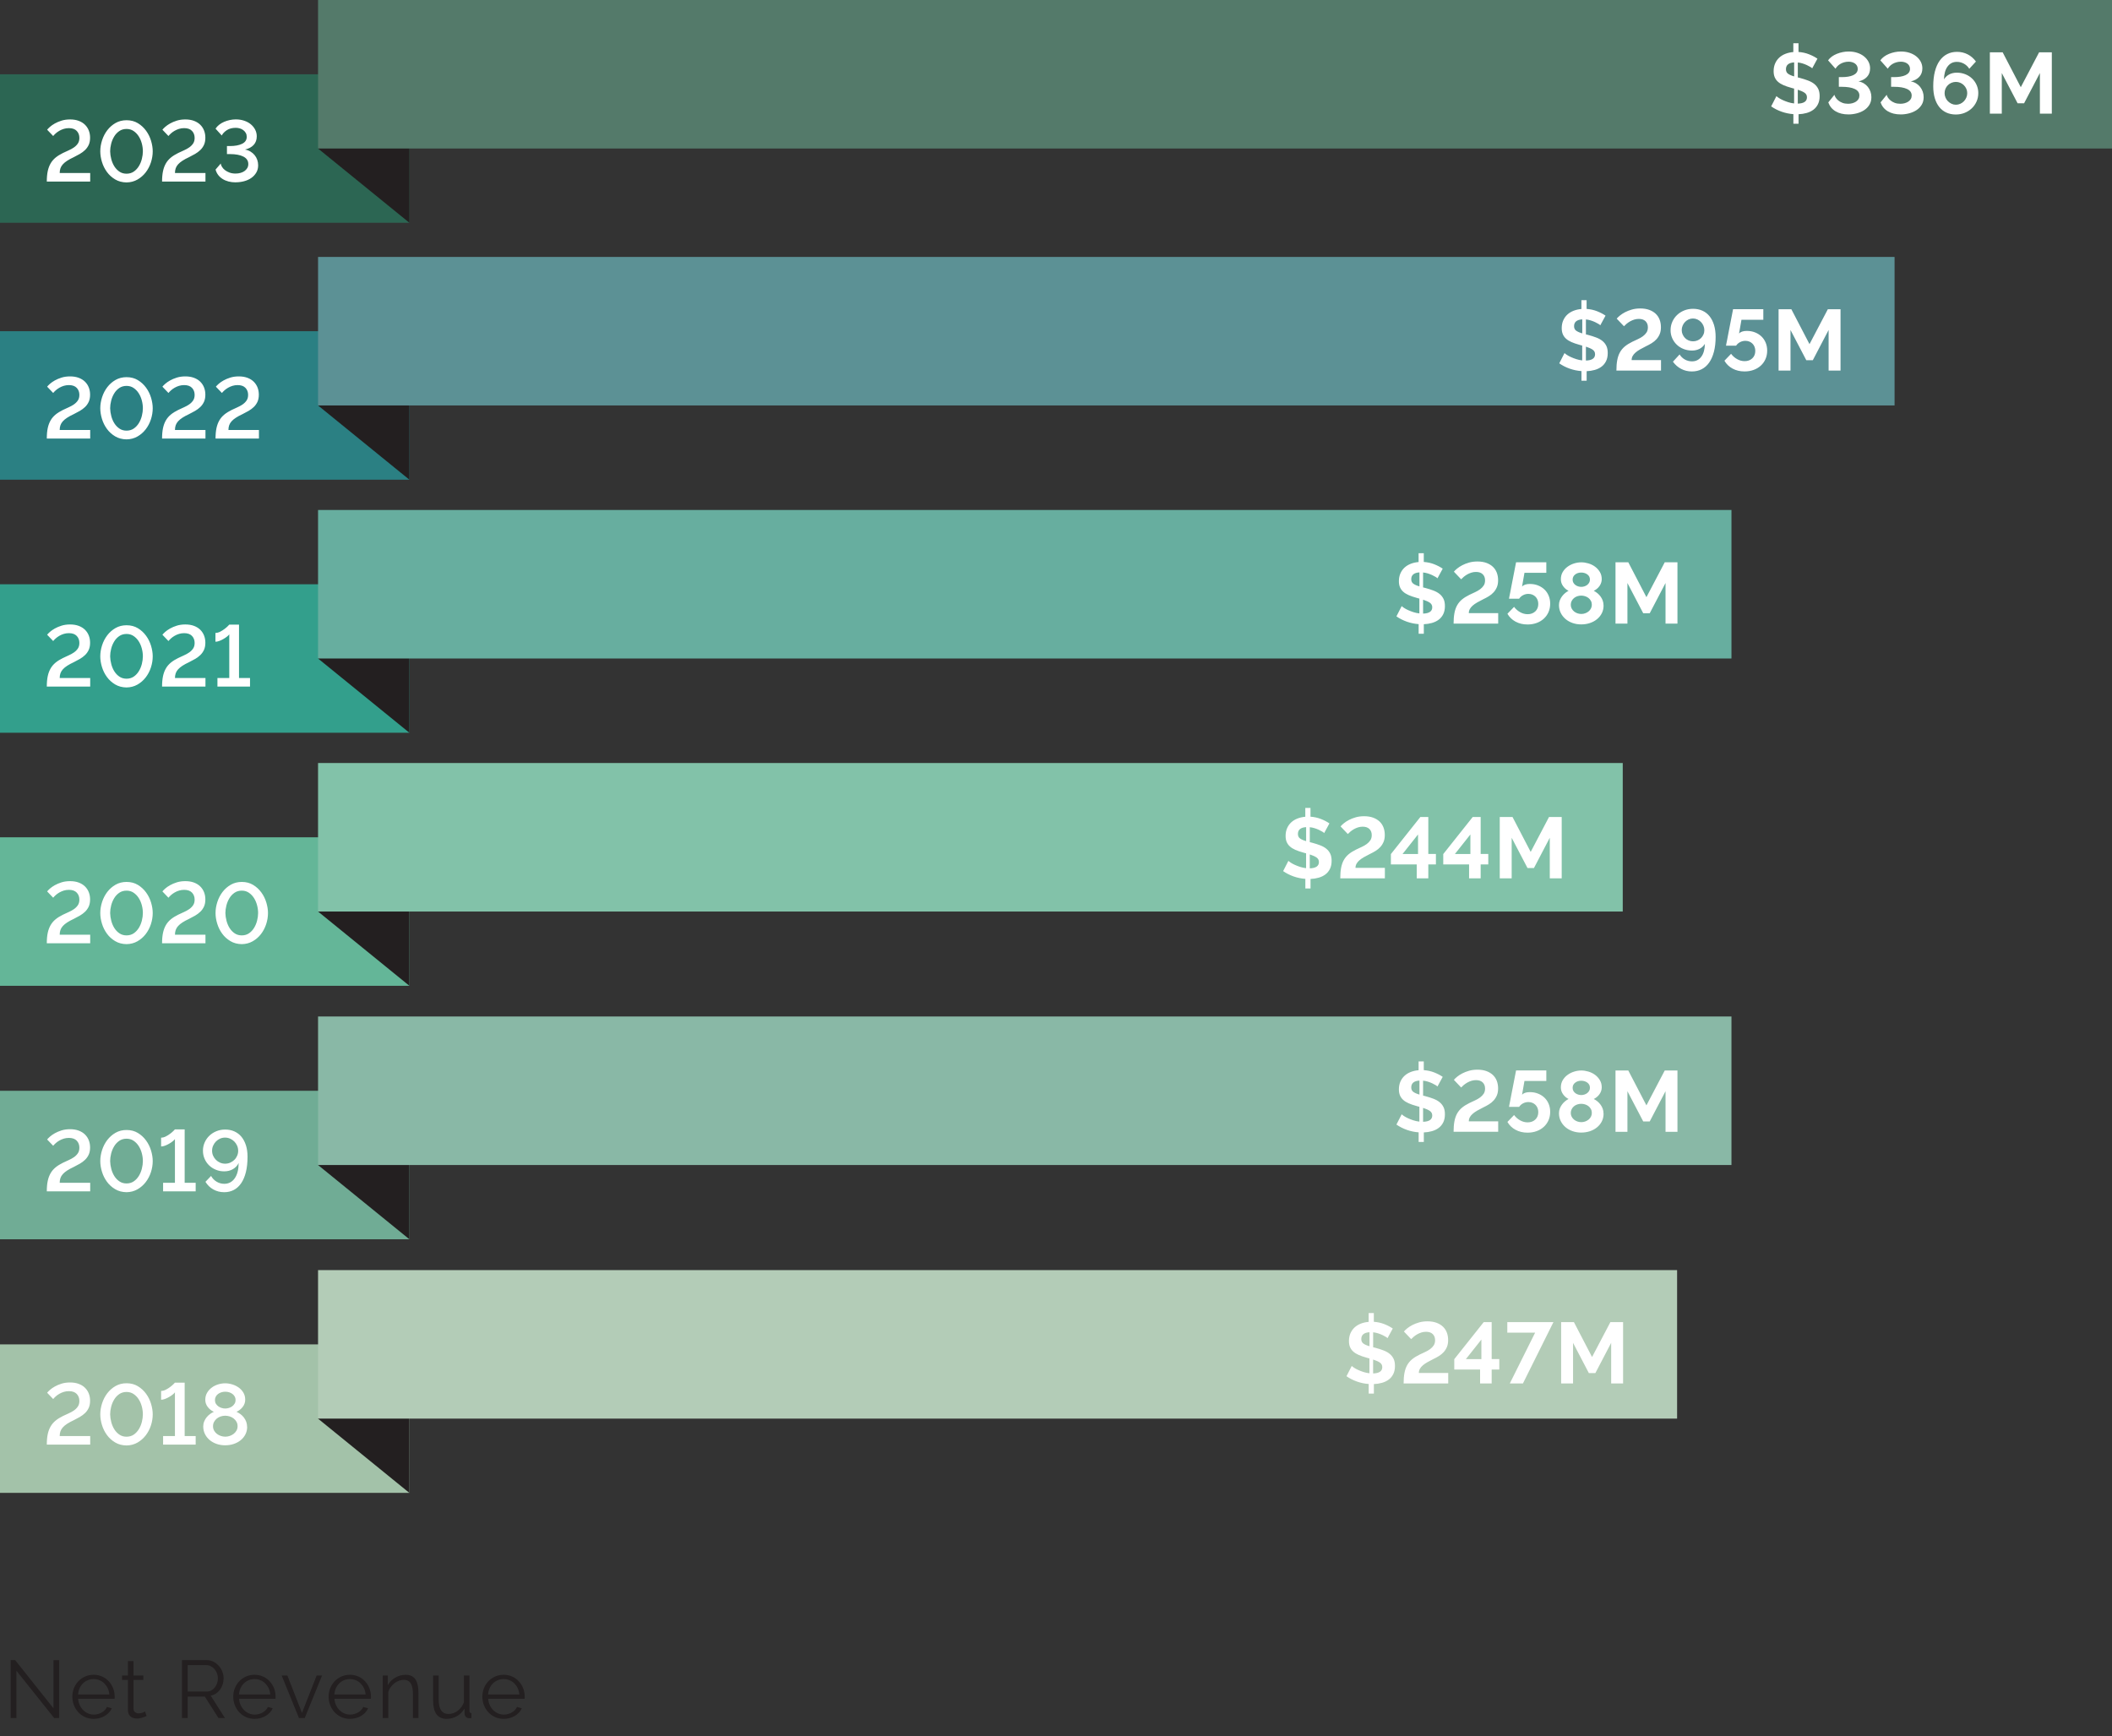 <?xml version="1.0" encoding="UTF-8"?>
<svg id="Layer_1" data-name="Layer 1" xmlns="http://www.w3.org/2000/svg" viewBox="0 0 999.17 821.43">
  <rect x="0" y="0" width="999.17" height="821.43" fill="#333333" stroke="none"/>
  <g>
    <path d="M7.76,790.42v22.4h-2.7v-27.42h2.09l18.15,22.83v-22.79h2.7v27.39h-2.36l-17.88-22.4Z" fill="#231f20" stroke-width="0"/>
    <path d="M44.3,813.21c-1.47,0-2.81-.28-4.04-.83-1.22-.55-2.29-1.31-3.19-2.28-.9-.97-1.6-2.08-2.1-3.34-.5-1.26-.75-2.61-.75-4.06s.25-2.75.75-4c.5-1.25,1.2-2.34,2.09-3.28.89-.94,1.95-1.69,3.19-2.24,1.24-.55,2.57-.83,4.02-.83s2.81.28,4.04.83c1.22.55,2.27,1.31,3.15,2.26.88.95,1.56,2.05,2.05,3.28.49,1.24.73,2.55.73,3.94v.62c0,.21-.01.35-.04.43h-17.23c.08,1.08.33,2.08.75,2.99s.97,1.71,1.64,2.38c.67.67,1.44,1.19,2.3,1.56.86.37,1.78.56,2.76.56.64,0,1.29-.09,1.93-.27.64-.18,1.24-.42,1.78-.73.54-.31,1.03-.69,1.47-1.14.44-.45.77-.95,1-1.49l2.28.62c-.31.75-.75,1.42-1.31,2.03-.57.61-1.22,1.13-1.97,1.58-.75.45-1.57.8-2.47,1.04-.9.24-1.84.37-2.82.37ZM51.72,801.69c-.08-1.08-.33-2.07-.75-2.96-.42-.89-.97-1.65-1.62-2.3s-1.42-1.15-2.28-1.51c-.86-.36-1.78-.54-2.76-.54s-1.91.18-2.78.54c-.88.36-1.64.86-2.3,1.51s-1.18,1.42-1.58,2.32c-.4.9-.64,1.88-.71,2.94h14.79Z" fill="#231f20" stroke-width="0"/>
    <path d="M69.33,811.85c-.15.08-.38.18-.68.31-.3.13-.64.26-1.02.39s-.82.25-1.31.35c-.49.1-1,.15-1.54.15s-1.11-.08-1.62-.23-.97-.39-1.35-.71c-.39-.32-.7-.73-.93-1.22-.23-.49-.35-1.06-.35-1.7v-14.41h-2.78v-2.09h2.78v-6.8h2.63v6.8h4.64v2.09h-4.64v13.67c.05.75.32,1.29.79,1.64.48.35,1.02.52,1.64.52.75,0,1.4-.12,1.97-.37s.93-.42,1.08-.52l.7,2.12Z" fill="#231f20" stroke-width="0"/>
    <path d="M86.09,812.82v-27.42h11.59c1.18,0,2.27.25,3.26.75s1.85,1.16,2.57,1.97c.72.81,1.28,1.73,1.68,2.76.4,1.03.6,2.07.6,3.13s-.15,1.96-.44,2.88c-.3.92-.71,1.74-1.24,2.47-.53.73-1.17,1.35-1.91,1.85-.75.5-1.58.84-2.51,1.02l6.72,10.58h-3.05l-6.45-10.12h-8.11v10.12h-2.7ZM88.8,800.3h8.96c.8,0,1.53-.17,2.18-.52s1.22-.82,1.68-1.41c.46-.59.82-1.26,1.08-2.01.26-.75.39-1.53.39-2.36s-.15-1.62-.44-2.38c-.3-.76-.7-1.42-1.2-1.99-.5-.57-1.09-1.02-1.78-1.35-.68-.33-1.4-.5-2.14-.5h-8.73v12.51Z" fill="#231f20" stroke-width="0"/>
    <path d="M120.43,813.21c-1.47,0-2.81-.28-4.04-.83-1.22-.55-2.29-1.31-3.19-2.28-.9-.97-1.6-2.08-2.1-3.34-.5-1.26-.75-2.61-.75-4.06s.25-2.75.75-4c.5-1.25,1.2-2.34,2.09-3.28.89-.94,1.95-1.69,3.19-2.24,1.24-.55,2.57-.83,4.02-.83s2.81.28,4.04.83c1.22.55,2.27,1.31,3.15,2.26.88.95,1.56,2.05,2.05,3.28.49,1.24.73,2.55.73,3.94v.62c0,.21-.01.35-.04.43h-17.23c.08,1.08.33,2.08.75,2.99s.97,1.71,1.64,2.38c.67.67,1.44,1.19,2.3,1.56.86.37,1.78.56,2.76.56.64,0,1.29-.09,1.93-.27.64-.18,1.24-.42,1.78-.73.54-.31,1.03-.69,1.47-1.14.44-.45.77-.95,1-1.49l2.28.62c-.31.75-.75,1.42-1.31,2.03-.57.61-1.22,1.13-1.97,1.58-.75.45-1.57.8-2.47,1.04-.9.24-1.84.37-2.82.37ZM127.85,801.69c-.08-1.08-.33-2.07-.75-2.96-.42-.89-.97-1.65-1.62-2.3s-1.42-1.15-2.28-1.51c-.86-.36-1.78-.54-2.76-.54s-1.91.18-2.78.54c-.88.36-1.64.86-2.3,1.51s-1.18,1.42-1.58,2.32c-.4.9-.64,1.88-.71,2.94h14.79Z" fill="#231f20" stroke-width="0"/>
    <path d="M141.44,812.82l-8.19-20.12h2.7l6.91,17.69,6.95-17.69h2.55l-8.19,20.12h-2.74Z" fill="#231f20" stroke-width="0"/>
    <path d="M165.55,813.21c-1.47,0-2.81-.28-4.04-.83-1.22-.55-2.29-1.31-3.19-2.28-.9-.97-1.6-2.08-2.1-3.34-.5-1.26-.75-2.61-.75-4.06s.25-2.75.75-4c.5-1.25,1.2-2.34,2.09-3.28.89-.94,1.95-1.69,3.19-2.24,1.24-.55,2.57-.83,4.02-.83s2.81.28,4.04.83c1.22.55,2.27,1.31,3.15,2.26.88.95,1.56,2.05,2.05,3.28.49,1.24.73,2.55.73,3.94v.62c0,.21-.01.35-.04.43h-17.23c.08,1.08.33,2.08.75,2.99s.97,1.71,1.64,2.38c.67.67,1.44,1.19,2.3,1.56.86.37,1.78.56,2.76.56.64,0,1.29-.09,1.93-.27.64-.18,1.24-.42,1.78-.73.54-.31,1.03-.69,1.47-1.14.44-.45.77-.95,1-1.49l2.28.62c-.31.75-.75,1.42-1.31,2.03-.57.61-1.22,1.13-1.97,1.58-.75.45-1.57.8-2.47,1.04-.9.24-1.84.37-2.82.37ZM172.96,801.69c-.08-1.08-.33-2.07-.75-2.96-.42-.89-.97-1.65-1.62-2.3s-1.42-1.15-2.28-1.51c-.86-.36-1.78-.54-2.76-.54s-1.91.18-2.78.54c-.88.36-1.64.86-2.3,1.51s-1.18,1.42-1.58,2.32c-.4.9-.64,1.88-.71,2.94h14.79Z" fill="#231f20" stroke-width="0"/>
    <path d="M197.99,812.82h-2.63v-11.24c0-2.39-.35-4.13-1.06-5.21-.71-1.08-1.8-1.62-3.26-1.62-.77,0-1.54.14-2.32.42-.77.28-1.49.68-2.14,1.2-.66.51-1.24,1.13-1.76,1.83-.52.71-.89,1.47-1.12,2.3v12.32h-2.63v-20.12h2.39v4.56c.82-1.47,2-2.65,3.53-3.55,1.53-.9,3.2-1.35,5-1.35,1.11,0,2.05.21,2.82.62.77.41,1.39.99,1.85,1.74.46.75.8,1.66,1,2.74s.31,2.28.31,3.59v11.78Z" fill="#231f20" stroke-width="0"/>
    <path d="M211.39,813.21c-2.19,0-3.82-.73-4.89-2.18-1.07-1.46-1.6-3.62-1.6-6.51v-11.82h2.63v11.36c0,4.56,1.56,6.84,4.67,6.84.77,0,1.53-.13,2.28-.39.75-.26,1.44-.63,2.07-1.12.63-.49,1.2-1.07,1.7-1.74.5-.67.91-1.43,1.22-2.28v-12.67h2.63v16.72c0,.72.31,1.08.93,1.08v2.32c-.31.05-.56.08-.75.08h-.41c-.62-.03-1.12-.24-1.51-.66s-.58-.97-.58-1.66v-2.32c-.88,1.57-2.07,2.79-3.57,3.65-1.51.86-3.11,1.29-4.81,1.29Z" fill="#231f20" stroke-width="0"/>
    <path d="M238.28,813.21c-1.47,0-2.81-.28-4.04-.83-1.22-.55-2.29-1.31-3.19-2.28-.9-.97-1.6-2.08-2.1-3.34-.5-1.26-.75-2.61-.75-4.06s.25-2.75.75-4c.5-1.25,1.2-2.34,2.09-3.28.89-.94,1.95-1.69,3.19-2.24,1.24-.55,2.57-.83,4.02-.83s2.81.28,4.04.83c1.22.55,2.27,1.31,3.15,2.26.88.95,1.56,2.05,2.05,3.28.49,1.24.73,2.55.73,3.94v.62c0,.21-.01.35-.04.43h-17.23c.08,1.08.33,2.08.75,2.99s.97,1.71,1.64,2.38c.67.67,1.44,1.19,2.3,1.56.86.37,1.78.56,2.76.56.64,0,1.29-.09,1.93-.27.64-.18,1.24-.42,1.78-.73.54-.31,1.03-.69,1.47-1.14.44-.45.77-.95,1-1.49l2.28.62c-.31.75-.75,1.42-1.31,2.03-.57.61-1.22,1.13-1.97,1.58-.75.45-1.57.8-2.47,1.04-.9.24-1.84.37-2.82.37ZM245.69,801.69c-.08-1.08-.33-2.07-.75-2.96-.42-.89-.97-1.65-1.62-2.3s-1.42-1.15-2.28-1.51c-.86-.36-1.78-.54-2.76-.54s-1.91.18-2.78.54c-.88.36-1.64.86-2.3,1.51s-1.18,1.42-1.58,2.32c-.4.9-.64,1.88-.71,2.94h14.79Z" fill="#231f20" stroke-width="0"/>
  </g>
  <rect y="636.04" width="193.68" height="70.25" fill="#a3c2a9" stroke-width="0"/>
  <polygon points="193.68 706.3 193.68 636.04 150.46 671.17 193.68 706.3" fill="#231f20" stroke-width="0"/>
  <rect x="150.47" y="600.9" width="642.95" height="70.26" fill="#b3ccb7" stroke-width="0"/>
  <path d="M656.44,633.11c-.16-.19-.47-.42-.92-.69-.45-.27-.98-.55-1.59-.84s-1.29-.54-2.02-.78c-.74-.23-1.5-.39-2.29-.47v7.07l1.02.25c1.42.38,2.7.79,3.86,1.23,1.16.44,2.14.98,2.94,1.64.8.65,1.42,1.44,1.86,2.35.44.91.65,2.04.65,3.37,0,1.5-.27,2.78-.8,3.84s-1.25,1.94-2.17,2.62c-.91.68-1.98,1.19-3.19,1.53-1.21.34-2.49.54-3.82.59v4.5h-2.45v-4.54c-1.91-.14-3.77-.52-5.58-1.17-1.81-.64-3.45-1.48-4.93-2.51l2.49-4.86c.22.22.59.5,1.12.86.53.35,1.17.7,1.92,1.04.75.34,1.58.66,2.49.96.91.3,1.86.5,2.84.61v-7.03c-.25-.05-.49-.12-.74-.18-.25-.07-.49-.14-.74-.22-1.39-.38-2.6-.8-3.62-1.25-1.02-.45-1.87-.98-2.55-1.59-.68-.61-1.19-1.32-1.53-2.13-.34-.8-.51-1.76-.51-2.88,0-1.36.24-2.58.72-3.66.48-1.08,1.13-2,1.96-2.76.83-.76,1.82-1.36,2.96-1.8,1.14-.44,2.37-.71,3.68-.82v-4.17h2.45v4.13c1.8.14,3.45.5,4.97,1.1,1.51.6,2.84,1.29,3.99,2.08l-2.49,4.58ZM647.9,630.29c-2.59.16-3.88,1.24-3.88,3.23,0,.93.32,1.63.96,2.11.64.48,1.61.91,2.92,1.29v-6.62h0ZM649.61,649.79c2.89-.08,4.33-1.08,4.33-2.98,0-.93-.38-1.65-1.14-2.17-.76-.52-1.83-.99-3.19-1.43v6.58h0ZM664.04,654.53c0-1.88.13-3.52.39-4.93.26-1.4.68-2.64,1.27-3.7.59-1.06,1.36-1.99,2.31-2.78.95-.79,2.13-1.53,3.52-2.21.9-.44,1.78-.85,2.66-1.25.87-.39,1.66-.85,2.37-1.37.71-.52,1.28-1.11,1.72-1.78.44-.67.65-1.48.65-2.43,0-1.23-.37-2.2-1.12-2.92-.75-.72-1.81-1.08-3.17-1.08-.76,0-1.49.11-2.19.33-.69.22-1.34.5-1.94.84-.6.34-1.14.72-1.63,1.12-.49.41-.91.8-1.27,1.19l-3.43-3.6c.35-.44.87-.93,1.55-1.49.68-.56,1.49-1.08,2.43-1.57.94-.49,2.01-.91,3.21-1.25,1.2-.34,2.52-.51,3.96-.51,1.58,0,2.98.22,4.19.65,1.21.44,2.23,1.04,3.07,1.82.83.78,1.46,1.71,1.88,2.8.42,1.09.63,2.29.63,3.6s-.19,2.34-.57,3.25c-.38.91-.89,1.72-1.53,2.43-.64.71-1.39,1.33-2.25,1.86-.86.53-1.78,1.03-2.76,1.49-1.04.52-1.97,1.02-2.8,1.49-.83.48-1.54.97-2.13,1.49-.59.52-1.04,1.06-1.35,1.64-.31.57-.47,1.21-.47,1.92h13.9v4.95h-21.09ZM700.22,654.53v-6.58h-12.22v-4.91l13.94-17.54h3.76v17.49h3.6v4.95h-3.6v6.58h-5.48ZM693.51,643h7.32v-9.24l-7.32,9.24ZM726.25,630.49h-13.16v-4.99h21.83l-14.43,29.02h-6.21l11.98-24.03ZM762.23,654.53v-19.21l-7.48,14.31h-3.07l-7.48-14.31v19.21h-5.64v-29.02h6.05l8.58,16.51,8.67-16.51h6.01v29.02h-5.64Z" fill="#fff" stroke-width="0"/>
  <rect y="516.06" width="193.68" height="70.25" fill="#70ac95" stroke-width="0"/>
  <polygon points="193.68 586.31 193.68 516.06 150.46 551.18 193.68 586.31" fill="#231f20" stroke-width="0"/>
  <rect x="150.47" y="480.91" width="668.67" height="70.27" fill="#89b8a6" stroke-width="0"/>
  <path d="M680.07,514.05c-.16-.19-.47-.42-.92-.69-.45-.27-.98-.55-1.59-.84s-1.29-.54-2.02-.78c-.74-.23-1.5-.39-2.29-.47v7.07l1.02.25c1.42.38,2.7.79,3.86,1.23,1.16.44,2.14.98,2.94,1.64.8.65,1.42,1.44,1.86,2.35.44.91.65,2.04.65,3.37,0,1.5-.27,2.78-.8,3.84s-1.25,1.94-2.17,2.62c-.91.68-1.98,1.19-3.19,1.53-1.21.34-2.49.54-3.82.59v4.5h-2.45v-4.54c-1.91-.14-3.77-.52-5.58-1.17-1.81-.64-3.45-1.48-4.93-2.51l2.49-4.86c.22.22.59.5,1.12.86.53.35,1.17.7,1.92,1.04.75.34,1.58.66,2.49.96.91.3,1.86.5,2.84.61v-7.03c-.25-.05-.49-.12-.74-.18-.25-.07-.49-.14-.74-.22-1.39-.38-2.6-.8-3.62-1.25-1.02-.45-1.87-.98-2.55-1.59-.68-.61-1.19-1.32-1.53-2.13-.34-.8-.51-1.76-.51-2.88,0-1.36.24-2.58.72-3.66.48-1.08,1.13-2,1.96-2.76.83-.76,1.82-1.36,2.96-1.8,1.14-.44,2.37-.71,3.68-.82v-4.17h2.45v4.13c1.8.14,3.45.5,4.97,1.1,1.51.6,2.84,1.29,3.99,2.08l-2.49,4.58ZM671.53,511.23c-2.59.16-3.88,1.24-3.88,3.23,0,.93.32,1.63.96,2.11.64.48,1.61.91,2.92,1.29v-6.62h0ZM673.25,530.73c2.89-.08,4.33-1.08,4.33-2.98,0-.93-.38-1.65-1.14-2.17-.76-.52-1.83-.99-3.19-1.43v6.58h0ZM687.68,535.47c0-1.88.13-3.52.39-4.93.26-1.4.68-2.64,1.27-3.7.59-1.06,1.36-1.99,2.31-2.78.95-.79,2.13-1.53,3.52-2.21.9-.44,1.78-.85,2.66-1.25.87-.39,1.66-.85,2.37-1.37.71-.52,1.28-1.11,1.72-1.78.44-.67.65-1.48.65-2.43,0-1.23-.37-2.2-1.12-2.92-.75-.72-1.81-1.08-3.17-1.08-.76,0-1.49.11-2.19.33-.69.22-1.34.5-1.94.84-.6.34-1.14.72-1.63,1.12-.49.41-.91.8-1.27,1.19l-3.43-3.6c.35-.44.87-.93,1.55-1.49.68-.56,1.49-1.08,2.43-1.57.94-.49,2.01-.91,3.21-1.25,1.2-.34,2.52-.51,3.96-.51,1.58,0,2.98.22,4.19.65,1.21.44,2.23,1.04,3.07,1.82.83.78,1.46,1.71,1.88,2.8.42,1.09.63,2.29.63,3.6s-.19,2.34-.57,3.25c-.38.91-.89,1.72-1.53,2.43-.64.71-1.39,1.33-2.25,1.86-.86.53-1.78,1.03-2.76,1.49-1.04.52-1.97,1.02-2.8,1.49-.83.48-1.54.97-2.13,1.49-.59.52-1.04,1.06-1.35,1.64-.31.57-.47,1.21-.47,1.92h13.9v4.95h-21.09ZM723.81,516.7c1.36,0,2.63.23,3.8.69,1.17.46,2.19,1.1,3.05,1.92.86.82,1.53,1.8,2,2.94.48,1.14.72,2.4.72,3.76,0,1.47-.27,2.81-.8,4.01-.53,1.2-1.27,2.23-2.23,3.11-.95.87-2.08,1.55-3.39,2.02-1.31.48-2.74.72-4.29.72-2.13,0-4.02-.45-5.68-1.35-1.66-.9-2.94-2.14-3.84-3.72l3.15-3.27c.79,1.06,1.75,1.91,2.88,2.53,1.13.63,2.31.94,3.54.94,1.47,0,2.68-.44,3.62-1.33.94-.89,1.41-2.06,1.41-3.54,0-.68-.12-1.31-.35-1.9-.23-.59-.56-1.09-.98-1.51-.42-.42-.92-.75-1.49-.98-.57-.23-1.2-.35-1.88-.35-.87,0-1.7.2-2.49.61-.79.41-1.42.97-1.88,1.68h-4.78c0-.08.05-.39.16-.92.11-.53.25-1.21.41-2.04.16-.83.34-1.76.53-2.78.19-1.02.39-2.06.61-3.13.49-2.48,1.04-5.27,1.63-8.38h14.31v4.99h-10.34l-1.14,6.5c.33-.38.8-.68,1.43-.9.63-.22,1.4-.33,2.33-.33ZM758.64,526.88c0,1.36-.28,2.59-.84,3.68-.56,1.09-1.32,2.03-2.29,2.82-.97.79-2.09,1.4-3.37,1.82-1.28.42-2.64.63-4.09.63s-2.81-.22-4.09-.67c-1.28-.45-2.4-1.08-3.35-1.9-.95-.82-1.7-1.78-2.25-2.9-.55-1.12-.82-2.34-.82-3.68,0-.82.14-1.57.41-2.27.27-.69.63-1.33,1.06-1.9.44-.57.92-1.08,1.45-1.51.53-.44,1.07-.79,1.61-1.06-1.01-.49-1.87-1.23-2.58-2.21-.71-.98-1.06-2.06-1.06-3.23,0-1.31.29-2.46.88-3.45.59-.99,1.35-1.83,2.29-2.51.94-.68,1.98-1.2,3.11-1.55,1.13-.35,2.25-.53,3.37-.53s2.21.17,3.37.51c1.16.34,2.2.85,3.13,1.53.93.68,1.69,1.52,2.29,2.51.6,1,.9,2.15.9,3.45,0,.57-.1,1.14-.29,1.7-.19.56-.46,1.08-.8,1.55-.34.48-.74.91-1.21,1.29-.46.38-.95.69-1.47.94.6.3,1.17.67,1.72,1.12.54.45,1.04.97,1.47,1.55.44.59.78,1.23,1.04,1.94.26.71.39,1.49.39,2.33ZM753.08,526.56c0-.68-.14-1.29-.43-1.84-.29-.54-.67-1-1.14-1.37-.48-.37-1.02-.65-1.61-.84-.6-.19-1.21-.29-1.84-.29s-1.28.1-1.88.31c-.6.2-1.12.5-1.57.88-.45.38-.81.84-1.08,1.37-.27.53-.41,1.12-.41,1.78s.14,1.25.43,1.78c.29.53.66.99,1.12,1.37.46.38.99.67,1.59.88.6.2,1.21.31,1.84.31s1.28-.11,1.88-.33c.6-.22,1.13-.52,1.59-.9.46-.38.83-.84,1.1-1.37.27-.53.41-1.11.41-1.74ZM744,514.66c0,.57.12,1.07.37,1.49.25.42.57.78.96,1.06.39.29.83.5,1.31.65.48.15.96.22,1.45.22.46,0,.94-.07,1.43-.22.49-.15.93-.37,1.33-.67.39-.3.72-.66.96-1.08.25-.42.37-.92.37-1.49,0-1.01-.4-1.81-1.21-2.41-.8-.6-1.78-.9-2.92-.9s-2.07.31-2.86.92c-.79.61-1.19,1.42-1.19,2.43ZM787.95,535.47v-19.21l-7.48,14.31h-3.07l-7.48-14.31v19.21h-5.64v-29.02h6.05l8.58,16.51,8.67-16.51h6.01v29.02h-5.64Z" fill="#fff" stroke-width="0"/>
  <rect y="156.7" width="193.68" height="70.25" fill="#2b8083" stroke-width="0"/>
  <rect y="35.14" width="193.68" height="70.25" fill="#2c6653" stroke-width="0"/>
  <rect y="276.42" width="193.68" height="70.25" fill="#339f8c" stroke-width="0"/>
  <polygon points="193.68 346.67 193.68 276.42 150.46 311.54 193.68 346.67" fill="#231f20" stroke-width="0"/>
  <polygon points="193.68 226.95 193.68 156.7 150.46 191.82 193.68 226.95" fill="#231f20" stroke-width="0"/>
  <polygon points="193.68 105.39 193.68 35.14 150.46 70.26 193.68 105.39" fill="#231f20" stroke-width="0"/>
  <rect x="150.47" y="241.28" width="668.67" height="70.26" fill="#67ae9f" stroke-width="0"/>
  <rect x="150.47" y="121.56" width="745.83" height="70.26" fill="#5c9195" stroke-width="0"/>
  <rect x="150.47" width="848.7" height="70.26" fill="#547a6a" stroke-width="0"/>
  <path d="M680.07,273.62c-.16-.19-.47-.42-.92-.69-.45-.27-.98-.55-1.59-.84s-1.29-.54-2.02-.78c-.74-.23-1.5-.39-2.29-.47v7.07l1.02.25c1.42.38,2.7.79,3.86,1.23,1.16.44,2.14.98,2.94,1.63.8.65,1.42,1.44,1.86,2.35.44.91.65,2.04.65,3.37,0,1.5-.27,2.78-.8,3.84-.53,1.06-1.25,1.94-2.17,2.62-.91.68-1.98,1.19-3.19,1.53-1.21.34-2.49.54-3.82.59v4.5h-2.45v-4.54c-1.91-.14-3.77-.52-5.58-1.16-1.81-.64-3.45-1.48-4.93-2.51l2.49-4.86c.22.22.59.5,1.12.86.53.35,1.17.7,1.92,1.04.75.34,1.58.66,2.49.96.91.3,1.86.5,2.84.61v-7.03c-.25-.05-.49-.12-.74-.18-.25-.07-.49-.14-.74-.22-1.39-.38-2.6-.8-3.62-1.25-1.02-.45-1.87-.98-2.55-1.59-.68-.61-1.19-1.32-1.53-2.13-.34-.8-.51-1.76-.51-2.88,0-1.36.24-2.58.72-3.66.48-1.08,1.13-2,1.96-2.76.83-.76,1.82-1.36,2.96-1.8,1.14-.44,2.37-.71,3.68-.82v-4.17h2.45v4.13c1.8.14,3.45.5,4.97,1.1,1.51.6,2.84,1.29,3.99,2.08l-2.49,4.58ZM671.53,270.8c-2.59.16-3.88,1.24-3.88,3.23,0,.93.32,1.63.96,2.11.64.48,1.61.91,2.92,1.29v-6.62h0ZM673.25,290.3c2.89-.08,4.33-1.08,4.33-2.98,0-.93-.38-1.65-1.14-2.17-.76-.52-1.83-.99-3.19-1.43v6.58h0ZM687.68,295.04c0-1.88.13-3.52.39-4.93.26-1.4.68-2.64,1.27-3.7.59-1.06,1.36-1.99,2.31-2.78.95-.79,2.13-1.53,3.52-2.21.9-.44,1.78-.85,2.66-1.25.87-.39,1.66-.85,2.37-1.37.71-.52,1.28-1.11,1.72-1.78.44-.67.65-1.48.65-2.43,0-1.23-.37-2.2-1.12-2.92-.75-.72-1.81-1.08-3.17-1.08-.76,0-1.49.11-2.19.33-.69.22-1.34.5-1.94.84-.6.34-1.14.72-1.63,1.12-.49.41-.91.8-1.27,1.19l-3.43-3.6c.35-.44.87-.93,1.55-1.49.68-.56,1.49-1.08,2.43-1.57.94-.49,2.01-.91,3.21-1.25,1.2-.34,2.52-.51,3.96-.51,1.58,0,2.98.22,4.19.65,1.21.44,2.23,1.04,3.07,1.82.83.78,1.46,1.71,1.88,2.8.42,1.09.63,2.29.63,3.6s-.19,2.34-.57,3.25c-.38.91-.89,1.72-1.53,2.43-.64.71-1.39,1.33-2.25,1.86s-1.78,1.03-2.76,1.49c-1.04.52-1.97,1.02-2.8,1.49-.83.48-1.54.97-2.13,1.49-.59.52-1.04,1.06-1.35,1.64-.31.57-.47,1.21-.47,1.92h13.9v4.95h-21.09ZM723.81,276.28c1.36,0,2.63.23,3.8.69,1.17.46,2.19,1.1,3.05,1.92s1.53,1.8,2,2.94c.48,1.14.72,2.4.72,3.76,0,1.47-.27,2.81-.8,4.01-.53,1.2-1.27,2.23-2.23,3.11-.95.87-2.08,1.55-3.39,2.02-1.31.48-2.74.72-4.29.72-2.13,0-4.02-.45-5.68-1.35-1.66-.9-2.94-2.14-3.84-3.72l3.15-3.27c.79,1.06,1.75,1.91,2.88,2.53,1.13.63,2.31.94,3.54.94,1.47,0,2.68-.44,3.62-1.33.94-.89,1.41-2.06,1.41-3.54,0-.68-.12-1.31-.35-1.9-.23-.59-.56-1.09-.98-1.51-.42-.42-.92-.75-1.49-.98-.57-.23-1.2-.35-1.88-.35-.87,0-1.7.2-2.49.61-.79.41-1.42.97-1.88,1.68h-4.78c0-.08.05-.39.16-.92.11-.53.25-1.21.41-2.04.16-.83.34-1.76.53-2.78.19-1.02.39-2.06.61-3.13.49-2.48,1.04-5.27,1.63-8.38h14.31v4.99h-10.34l-1.14,6.5c.33-.38.8-.68,1.43-.9.63-.22,1.4-.33,2.33-.33ZM758.64,286.46c0,1.36-.28,2.59-.84,3.68-.56,1.09-1.32,2.03-2.29,2.82-.97.79-2.09,1.4-3.37,1.82-1.28.42-2.64.63-4.09.63s-2.81-.22-4.09-.67c-1.28-.45-2.4-1.08-3.35-1.9-.95-.82-1.7-1.78-2.25-2.9-.55-1.12-.82-2.34-.82-3.68,0-.82.14-1.57.41-2.27.27-.69.63-1.33,1.06-1.9.44-.57.92-1.08,1.45-1.51.53-.44,1.07-.79,1.61-1.06-1.01-.49-1.87-1.23-2.58-2.21-.71-.98-1.06-2.06-1.06-3.23,0-1.31.29-2.46.88-3.45.59-.99,1.35-1.83,2.29-2.51.94-.68,1.98-1.2,3.11-1.55,1.13-.35,2.25-.53,3.37-.53s2.21.17,3.37.51c1.16.34,2.2.85,3.13,1.53.93.68,1.69,1.52,2.29,2.51.6,1,.9,2.15.9,3.45,0,.57-.1,1.14-.29,1.7-.19.56-.46,1.08-.8,1.55-.34.48-.74.91-1.21,1.29-.46.38-.95.69-1.47.94.6.3,1.17.67,1.72,1.12.54.45,1.04.97,1.47,1.55.44.59.78,1.23,1.04,1.94.26.71.39,1.49.39,2.33ZM753.08,286.13c0-.68-.14-1.29-.43-1.84-.29-.54-.67-1-1.14-1.37-.48-.37-1.02-.65-1.61-.84-.6-.19-1.21-.29-1.84-.29s-1.28.1-1.88.31c-.6.2-1.12.5-1.57.88-.45.38-.81.84-1.08,1.37-.27.53-.41,1.12-.41,1.78s.14,1.25.43,1.78c.29.53.66.99,1.12,1.37.46.38.99.67,1.59.88.6.2,1.21.31,1.84.31s1.28-.11,1.88-.33c.6-.22,1.13-.52,1.59-.9.46-.38.83-.84,1.1-1.37.27-.53.41-1.11.41-1.74ZM744,274.23c0,.57.12,1.07.37,1.49.25.42.57.78.96,1.06.39.29.83.5,1.31.65.48.15.96.22,1.45.22.46,0,.94-.07,1.43-.22.49-.15.93-.37,1.33-.67.39-.3.72-.66.96-1.08.25-.42.37-.92.37-1.49,0-1.01-.4-1.81-1.21-2.41-.8-.6-1.78-.9-2.92-.9s-2.07.31-2.86.92c-.79.61-1.19,1.42-1.19,2.43ZM787.95,295.04v-19.21l-7.48,14.31h-3.07l-7.48-14.31v19.21h-5.64v-29.02h6.05l8.58,16.51,8.67-16.51h6.01v29.02h-5.64Z" fill="#fff" stroke-width="0"/>
  <path d="M757.1,153.91c-.16-.19-.47-.42-.92-.69-.45-.27-.98-.55-1.59-.84s-1.29-.54-2.02-.78c-.74-.23-1.5-.39-2.29-.47v7.07l1.02.25c1.42.38,2.7.79,3.86,1.23,1.16.44,2.14.98,2.94,1.63.8.65,1.42,1.44,1.86,2.35.44.91.65,2.04.65,3.37,0,1.5-.27,2.78-.8,3.84-.53,1.06-1.25,1.94-2.17,2.62-.91.68-1.98,1.19-3.19,1.53-1.21.34-2.49.54-3.82.59v4.5h-2.45v-4.54c-1.91-.14-3.77-.52-5.58-1.16-1.81-.64-3.45-1.48-4.93-2.51l2.49-4.86c.22.22.59.5,1.12.86.53.35,1.17.7,1.92,1.04.75.34,1.58.66,2.49.96.91.3,1.86.5,2.84.61v-7.03c-.25-.05-.49-.12-.74-.18-.25-.07-.49-.14-.74-.22-1.39-.38-2.6-.8-3.62-1.25-1.02-.45-1.87-.98-2.55-1.59-.68-.61-1.19-1.32-1.53-2.13-.34-.8-.51-1.76-.51-2.88,0-1.36.24-2.58.72-3.66.48-1.08,1.13-2,1.96-2.76.83-.76,1.82-1.36,2.96-1.8,1.14-.44,2.37-.71,3.68-.82v-4.17h2.45v4.13c1.8.14,3.45.5,4.97,1.1,1.51.6,2.84,1.29,3.99,2.08l-2.49,4.58ZM748.56,151.09c-2.59.16-3.88,1.24-3.88,3.23,0,.93.32,1.63.96,2.11.64.48,1.61.91,2.92,1.29v-6.62h0ZM750.28,170.58c2.89-.08,4.33-1.08,4.33-2.98,0-.93-.38-1.65-1.14-2.17-.76-.52-1.83-.99-3.19-1.43v6.58h0ZM764.71,175.33c0-1.88.13-3.52.39-4.93.26-1.4.68-2.64,1.27-3.7.59-1.06,1.36-1.99,2.31-2.78.95-.79,2.13-1.53,3.52-2.21.9-.44,1.78-.85,2.66-1.25.87-.39,1.66-.85,2.37-1.37.71-.52,1.28-1.11,1.72-1.78.44-.67.65-1.48.65-2.43,0-1.23-.37-2.2-1.12-2.92-.75-.72-1.81-1.08-3.17-1.08-.76,0-1.49.11-2.19.33-.69.22-1.34.5-1.94.84-.6.34-1.14.72-1.63,1.12-.49.41-.91.8-1.27,1.19l-3.43-3.6c.35-.44.87-.93,1.55-1.49.68-.56,1.49-1.08,2.43-1.57.94-.49,2.01-.91,3.21-1.25,1.2-.34,2.52-.51,3.96-.51,1.58,0,2.98.22,4.19.65,1.21.44,2.23,1.04,3.07,1.82.83.78,1.46,1.71,1.88,2.8.42,1.09.63,2.29.63,3.6s-.19,2.34-.57,3.25c-.38.91-.89,1.72-1.53,2.43-.64.71-1.39,1.33-2.25,1.86s-1.78,1.03-2.76,1.49c-1.04.52-1.97,1.02-2.8,1.49-.83.48-1.54.97-2.13,1.49-.59.52-1.04,1.06-1.35,1.64-.31.57-.47,1.21-.47,1.92h13.9v4.95h-21.09ZM790.34,156.2c0-1.42.27-2.74.82-3.96.54-1.23,1.29-2.3,2.25-3.21.95-.91,2.08-1.63,3.37-2.15,1.29-.52,2.69-.78,4.19-.78,1.64,0,3.11.3,4.44.9,1.32.6,2.44,1.47,3.35,2.6.91,1.13,1.62,2.52,2.13,4.17.5,1.65.76,3.52.76,5.62,0,2.64-.27,4.98-.8,7.01-.53,2.03-1.28,3.74-2.25,5.13-.97,1.39-2.15,2.44-3.54,3.15s-2.94,1.06-4.66,1.06c-1.83,0-3.51-.4-5.05-1.21-1.54-.8-2.84-1.94-3.9-3.41l3.15-3.43c.65,1.04,1.49,1.84,2.51,2.41,1.02.57,2.15.86,3.37.86,1.83,0,3.28-.72,4.37-2.17,1.09-1.44,1.66-3.49,1.72-6.13-.57.98-1.39,1.76-2.45,2.33-1.06.57-2.28.86-3.64.86-1.44,0-2.78-.25-4.01-.74-1.23-.49-2.3-1.17-3.21-2.04-.91-.87-1.63-1.89-2.15-3.07-.52-1.17-.78-2.44-.78-3.8ZM800.92,150.68c-.74,0-1.42.15-2.06.45-.64.3-1.2.69-1.68,1.19-.48.49-.86,1.07-1.14,1.74-.29.67-.43,1.37-.43,2.11s.14,1.42.43,2.06c.29.64.67,1.21,1.14,1.7.48.49,1.04.87,1.7,1.14.65.27,1.35.41,2.08.41s1.43-.14,2.08-.41c.65-.27,1.22-.65,1.7-1.12s.86-1.04,1.14-1.68c.29-.64.43-1.33.43-2.06s-.14-1.44-.43-2.11c-.29-.67-.67-1.25-1.16-1.76-.49-.5-1.06-.91-1.72-1.21-.65-.3-1.35-.45-2.08-.45ZM826.47,156.56c1.36,0,2.63.23,3.8.69,1.17.46,2.19,1.1,3.05,1.92s1.53,1.8,2,2.94c.48,1.14.72,2.4.72,3.76,0,1.47-.27,2.81-.8,4.01-.53,1.2-1.27,2.23-2.23,3.11-.95.87-2.08,1.55-3.39,2.02-1.31.48-2.74.72-4.29.72-2.13,0-4.02-.45-5.68-1.35-1.66-.9-2.94-2.14-3.84-3.72l3.15-3.27c.79,1.06,1.75,1.91,2.88,2.53,1.13.63,2.31.94,3.54.94,1.47,0,2.68-.44,3.62-1.33.94-.89,1.41-2.06,1.41-3.54,0-.68-.12-1.31-.35-1.9-.23-.59-.56-1.09-.98-1.51-.42-.42-.92-.75-1.49-.98-.57-.23-1.2-.35-1.88-.35-.87,0-1.7.2-2.49.61-.79.41-1.42.97-1.88,1.68h-4.78c0-.08.05-.39.16-.92.11-.53.25-1.21.41-2.04.16-.83.34-1.76.53-2.78.19-1.02.39-2.06.61-3.13.49-2.48,1.04-5.27,1.63-8.38h14.31v4.99h-10.34l-1.14,6.5c.33-.38.8-.68,1.43-.9.63-.22,1.4-.33,2.33-.33ZM865.1,175.33v-19.21l-7.48,14.31h-3.07l-7.48-14.31v19.21h-5.64v-29.02h6.05l8.58,16.51,8.67-16.51h6.01v29.02h-5.64Z" fill="#fff" stroke-width="0"/>
  <path d="M857.35,32.34c-.16-.19-.47-.42-.92-.69-.45-.27-.98-.55-1.59-.84s-1.29-.54-2.02-.78c-.74-.23-1.5-.39-2.29-.47v7.07l1.02.25c1.42.38,2.7.79,3.86,1.23,1.16.44,2.14.98,2.94,1.63.8.65,1.42,1.44,1.86,2.35.44.91.65,2.04.65,3.37,0,1.5-.27,2.78-.8,3.84-.53,1.06-1.25,1.94-2.17,2.62-.91.68-1.98,1.19-3.19,1.53-1.21.34-2.49.54-3.82.59v4.5h-2.45v-4.54c-1.91-.14-3.77-.52-5.58-1.16-1.81-.64-3.45-1.48-4.93-2.51l2.49-4.86c.22.22.59.5,1.12.86.53.35,1.17.7,1.92,1.04.75.34,1.58.66,2.49.96.91.3,1.86.5,2.84.61v-7.03c-.25-.05-.49-.12-.74-.18-.25-.07-.49-.14-.74-.22-1.39-.38-2.6-.8-3.62-1.25-1.02-.45-1.87-.98-2.55-1.59-.68-.61-1.19-1.32-1.53-2.13-.34-.8-.51-1.76-.51-2.88,0-1.36.24-2.58.72-3.66.48-1.08,1.13-2,1.96-2.76.83-.76,1.82-1.36,2.96-1.8,1.14-.44,2.37-.71,3.68-.82v-4.17h2.45v4.13c1.8.14,3.45.5,4.97,1.1,1.51.6,2.84,1.29,3.99,2.08l-2.49,4.58ZM848.8,29.52c-2.59.16-3.88,1.24-3.88,3.23,0,.93.32,1.63.96,2.11.64.48,1.61.91,2.92,1.29v-6.62h0ZM850.52,49.02c2.89-.08,4.33-1.08,4.33-2.98,0-.93-.38-1.65-1.14-2.17-.76-.52-1.83-.99-3.19-1.43v6.58h0ZM874.43,54.13c-2.37,0-4.38-.49-6.03-1.47-1.65-.98-2.8-2.38-3.45-4.21l2.9-3.6c.08.38.27.81.57,1.29.3.48.72.94,1.25,1.39.53.45,1.19.82,1.96,1.12.78.3,1.68.45,2.72.45.71,0,1.38-.09,2.02-.27.64-.18,1.21-.43,1.7-.76.49-.33.88-.73,1.17-1.21.29-.48.43-1.03.43-1.66,0-1.39-.74-2.42-2.21-3.11-1.47-.68-3.53-1.02-6.17-1.02h-1.35v-4.58h1.35c1.09,0,2.1-.07,3.02-.22.93-.15,1.73-.38,2.41-.69.68-.31,1.21-.72,1.59-1.21.38-.49.57-1.08.57-1.76,0-.6-.13-1.12-.39-1.55-.26-.44-.59-.79-1-1.06-.41-.27-.87-.48-1.37-.61-.5-.14-1-.2-1.49-.2-.82,0-1.57.1-2.25.31-.68.2-1.28.46-1.8.78-.52.31-.96.67-1.33,1.06-.37.4-.66.78-.88,1.17l-3.52-3.96c.46-.65,1.05-1.24,1.76-1.76.71-.52,1.5-.95,2.37-1.31.87-.35,1.78-.63,2.74-.82.95-.19,1.91-.29,2.86-.29,1.47,0,2.83.2,4.07.61,1.24.41,2.31.97,3.21,1.7.9.72,1.6,1.57,2.11,2.53.5.97.76,2.01.76,3.13,0,1.64-.49,2.98-1.47,4.03-.98,1.05-2.32,1.76-4.01,2.15.93.16,1.76.47,2.51.92.75.45,1.39,1.01,1.92,1.68.53.67.94,1.42,1.23,2.25.29.83.43,1.7.43,2.6,0,1.39-.31,2.6-.94,3.62-.63,1.02-1.45,1.87-2.47,2.53-1.02.67-2.19,1.17-3.5,1.51s-2.64.51-4.01.51ZM899.16,54.13c-2.37,0-4.38-.49-6.03-1.47-1.65-.98-2.8-2.38-3.45-4.21l2.9-3.6c.08.38.27.81.57,1.29.3.48.72.94,1.25,1.39.53.45,1.19.82,1.96,1.12.78.3,1.68.45,2.72.45.71,0,1.38-.09,2.02-.27.64-.18,1.21-.43,1.7-.76.49-.33.88-.73,1.17-1.21.29-.48.43-1.03.43-1.66,0-1.39-.74-2.42-2.21-3.11-1.47-.68-3.53-1.02-6.17-1.02h-1.35v-4.58h1.35c1.09,0,2.1-.07,3.02-.22.93-.15,1.73-.38,2.41-.69.68-.31,1.21-.72,1.59-1.21.38-.49.57-1.08.57-1.76,0-.6-.13-1.12-.39-1.55-.26-.44-.59-.79-1-1.06-.41-.27-.87-.48-1.37-.61-.5-.14-1-.2-1.49-.2-.82,0-1.57.1-2.25.31-.68.2-1.28.46-1.8.78-.52.31-.96.67-1.33,1.06-.37.4-.66.78-.88,1.17l-3.52-3.96c.46-.65,1.05-1.24,1.76-1.76.71-.52,1.5-.95,2.37-1.31.87-.35,1.78-.63,2.74-.82.95-.19,1.91-.29,2.86-.29,1.47,0,2.83.2,4.07.61,1.24.41,2.31.97,3.21,1.7.9.72,1.6,1.57,2.11,2.53.5.97.76,2.01.76,3.13,0,1.64-.49,2.98-1.47,4.03-.98,1.05-2.32,1.76-4.01,2.15.93.16,1.76.47,2.51.92.75.45,1.39,1.01,1.92,1.68.53.67.94,1.42,1.23,2.25.29.83.43,1.7.43,2.6,0,1.39-.31,2.6-.94,3.62-.63,1.02-1.45,1.87-2.47,2.53-1.02.67-2.19,1.17-3.5,1.51s-2.64.51-4.01.51ZM935.91,44.07c0,1.42-.27,2.74-.82,3.96-.55,1.23-1.29,2.3-2.25,3.21-.95.91-2.08,1.63-3.37,2.15-1.29.52-2.69.78-4.19.78-1.64,0-3.11-.3-4.44-.9-1.32-.6-2.45-1.47-3.37-2.62-.93-1.14-1.63-2.54-2.13-4.19-.49-1.65-.74-3.52-.74-5.62,0-2.64.26-4.98.78-7.01.52-2.03,1.27-3.73,2.25-5.11.98-1.38,2.17-2.42,3.56-3.13,1.39-.71,2.94-1.06,4.66-1.06,1.83,0,3.51.4,5.05,1.19,1.54.79,2.84,1.92,3.9,3.39l-3.15,3.43c-.65-1.04-1.5-1.84-2.53-2.41-1.04-.57-2.15-.86-3.35-.86-1.83,0-3.28.72-4.37,2.17-1.09,1.44-1.66,3.49-1.72,6.13.57-.98,1.38-1.76,2.43-2.33,1.05-.57,2.27-.86,3.66-.86s2.75.25,3.99.74c1.24.49,2.32,1.17,3.23,2.04.91.87,1.63,1.9,2.15,3.09.52,1.19.78,2.46.78,3.82ZM925.32,49.55c.71,0,1.39-.14,2.04-.43.65-.29,1.23-.68,1.72-1.19.49-.5.88-1.09,1.17-1.76.29-.67.43-1.37.43-2.11s-.14-1.42-.43-2.06c-.29-.64-.67-1.21-1.17-1.7s-1.06-.87-1.7-1.14c-.64-.27-1.33-.41-2.06-.41s-1.43.14-2.08.41c-.65.27-1.23.65-1.72,1.14s-.87,1.06-1.14,1.7c-.27.64-.41,1.33-.41,2.06s.14,1.44.43,2.11c.29.67.67,1.25,1.17,1.74.49.49,1.06.89,1.7,1.19.64.3,1.33.45,2.06.45ZM965.06,53.76v-19.21l-7.48,14.31h-3.07l-7.48-14.31v19.21h-5.64v-29.02h6.05l8.58,16.51,8.67-16.51h6.01v29.02h-5.64Z" fill="#fff" stroke-width="0"/>
  <rect y="396.13" width="193.68" height="70.26" fill="#64b698" stroke-width="0"/>
  <polygon points="193.68 466.39 193.68 396.13 150.46 431.25 193.68 466.39" fill="#231f20" stroke-width="0"/>
  <rect x="150.47" y="360.99" width="617.24" height="70.26" fill="#82c2a9" stroke-width="0"/>
  <path d="M626.47,394.14c-.16-.19-.47-.42-.92-.69-.45-.27-.98-.55-1.59-.84s-1.29-.54-2.02-.78c-.74-.23-1.5-.39-2.29-.47v7.07l1.02.25c1.42.38,2.7.79,3.86,1.23,1.16.44,2.14.98,2.94,1.63.8.65,1.42,1.44,1.86,2.35.44.91.65,2.04.65,3.37,0,1.5-.27,2.78-.8,3.84-.53,1.06-1.25,1.94-2.17,2.62-.91.68-1.98,1.19-3.19,1.53-1.21.34-2.49.54-3.82.59v4.5h-2.45v-4.54c-1.91-.14-3.77-.52-5.58-1.16-1.81-.64-3.45-1.48-4.93-2.51l2.49-4.86c.22.22.59.5,1.12.86.53.35,1.17.7,1.92,1.04.75.34,1.58.66,2.49.96.91.3,1.86.5,2.84.61v-7.03c-.25-.05-.49-.12-.74-.18-.25-.07-.49-.14-.74-.22-1.39-.38-2.6-.8-3.62-1.25-1.02-.45-1.87-.98-2.55-1.59-.68-.61-1.19-1.32-1.53-2.13-.34-.8-.51-1.76-.51-2.88,0-1.36.24-2.58.72-3.66.48-1.08,1.13-2,1.96-2.76.83-.76,1.82-1.36,2.96-1.8,1.14-.44,2.37-.71,3.68-.82v-4.17h2.45v4.13c1.8.14,3.45.5,4.97,1.1,1.51.6,2.84,1.29,3.99,2.08l-2.49,4.58ZM617.92,391.32c-2.59.16-3.88,1.24-3.88,3.23,0,.93.32,1.63.96,2.11.64.48,1.61.91,2.92,1.29v-6.62h0ZM619.64,410.82c2.89-.08,4.33-1.08,4.33-2.98,0-.93-.38-1.65-1.14-2.17-.76-.52-1.83-.99-3.19-1.43v6.58h0ZM634.07,415.56c0-1.88.13-3.52.39-4.93.26-1.4.68-2.64,1.27-3.7.59-1.06,1.36-1.99,2.31-2.78.95-.79,2.13-1.53,3.52-2.21.9-.44,1.78-.85,2.66-1.25.87-.39,1.66-.85,2.37-1.37.71-.52,1.28-1.11,1.72-1.78.44-.67.65-1.48.65-2.43,0-1.23-.37-2.2-1.12-2.92-.75-.72-1.81-1.08-3.17-1.08-.76,0-1.49.11-2.19.33-.69.22-1.34.5-1.94.84-.6.34-1.14.72-1.63,1.12-.49.41-.91.8-1.27,1.19l-3.43-3.6c.35-.44.87-.93,1.55-1.49.68-.56,1.49-1.08,2.43-1.57.94-.49,2.01-.91,3.21-1.25,1.2-.34,2.52-.51,3.96-.51,1.58,0,2.98.22,4.19.65,1.21.44,2.23,1.04,3.07,1.82.83.78,1.46,1.71,1.88,2.8.42,1.09.63,2.29.63,3.6s-.19,2.34-.57,3.25c-.38.91-.89,1.72-1.53,2.43-.64.71-1.39,1.33-2.25,1.86s-1.78,1.03-2.76,1.49c-1.04.52-1.97,1.02-2.8,1.49-.83.48-1.54.97-2.13,1.49-.59.52-1.04,1.06-1.35,1.64-.31.57-.47,1.21-.47,1.92h13.9v4.95h-21.09ZM670.24,415.56v-6.58h-12.22v-4.91l13.94-17.54h3.76v17.49h3.6v4.95h-3.6v6.58h-5.48ZM663.54,404.03h7.32v-9.24l-7.32,9.24ZM695.01,415.56v-6.58h-12.22v-4.91l13.94-17.54h3.76v17.49h3.6v4.95h-3.6v6.58h-5.48ZM688.31,404.03h7.32v-9.24l-7.32,9.24ZM733.19,415.56v-19.21l-7.48,14.31h-3.07l-7.48-14.31v19.21h-5.64v-29.02h6.05l8.58,16.51,8.67-16.51h6.01v29.02h-5.64Z" fill="#fff" stroke-width="0"/>
  <path d="M22.14,563.63c0-1.91.15-3.56.45-4.95.3-1.39.76-2.61,1.37-3.66.61-1.05,1.4-1.96,2.35-2.74.95-.78,2.1-1.49,3.43-2.15.9-.44,1.81-.86,2.74-1.27.93-.41,1.76-.87,2.51-1.39.75-.52,1.36-1.13,1.84-1.84.48-.71.72-1.59.72-2.66,0-1.33-.42-2.44-1.25-3.31-.83-.87-2.06-1.31-3.7-1.31-.87,0-1.68.12-2.43.35-.75.23-1.44.53-2.08.9-.64.37-1.21.77-1.7,1.21-.49.44-.9.86-1.23,1.27l-2.86-2.98c.27-.35.72-.8,1.33-1.35.61-.54,1.38-1.08,2.29-1.59.91-.52,1.98-.97,3.19-1.35,1.21-.38,2.55-.57,4.03-.57,1.55,0,2.92.22,4.11.67,1.19.45,2.17,1.06,2.96,1.84.79.78,1.39,1.69,1.8,2.74.41,1.05.61,2.19.61,3.41,0,1.31-.22,2.43-.65,3.37-.44.94-1.02,1.76-1.74,2.45-.72.69-1.55,1.31-2.47,1.84-.93.53-1.88,1.04-2.86,1.53-1.23.57-2.26,1.13-3.11,1.68-.84.55-1.53,1.11-2.06,1.7-.53.59-.91,1.21-1.14,1.88-.23.67-.35,1.41-.35,2.23h14.43v4.05h-20.52ZM59.87,564.04c-2.04-.03-3.84-.5-5.4-1.43-1.55-.93-2.85-2.1-3.88-3.52-1.04-1.42-1.82-2.99-2.35-4.72-.53-1.73-.8-3.41-.8-5.05,0-1.74.29-3.49.86-5.25s1.4-3.34,2.47-4.74c1.08-1.4,2.38-2.54,3.9-3.41,1.53-.87,3.26-1.31,5.19-1.31,2.04,0,3.84.47,5.38,1.41,1.54.94,2.83,2.13,3.88,3.58,1.05,1.44,1.83,3.03,2.35,4.76.52,1.73.78,3.39.78,4.97,0,1.77-.29,3.53-.86,5.27-.57,1.74-1.4,3.31-2.47,4.7-1.08,1.39-2.38,2.52-3.9,3.39-1.53.87-3.24,1.32-5.15,1.35ZM52.11,549.32c.03,1.23.21,2.47.55,3.74.34,1.27.83,2.41,1.47,3.41.64,1.01,1.44,1.83,2.39,2.47.95.64,2.07.96,3.35.96s2.49-.34,3.45-1.02c.97-.68,1.76-1.54,2.39-2.58.63-1.04,1.1-2.18,1.41-3.43.31-1.25.47-2.44.47-3.56,0-1.23-.17-2.47-.51-3.74-.34-1.27-.84-2.4-1.49-3.41-.65-1.01-1.46-1.83-2.41-2.47-.95-.64-2.06-.96-3.31-.96-1.34,0-2.49.34-3.47,1.02-.98.68-1.79,1.55-2.41,2.6-.63,1.05-1.1,2.19-1.41,3.43-.31,1.24-.47,2.42-.47,3.54ZM92.57,559.58v4.05h-15.41v-4.05h5.6v-20.68c-.22.33-.58.69-1.08,1.08-.5.4-1.07.78-1.7,1.14-.63.37-1.27.67-1.94.92-.67.25-1.27.37-1.82.37v-4.17c.74,0,1.48-.2,2.25-.59.76-.39,1.46-.83,2.08-1.31.63-.48,1.14-.92,1.55-1.33s.63-.64.65-.69h4.62v25.26h5.19ZM96.01,544.46c0-1.42.27-2.74.82-3.96.54-1.23,1.29-2.29,2.23-3.19.94-.9,2.05-1.61,3.33-2.13,1.28-.52,2.66-.78,4.13-.78,1.61,0,3.07.29,4.37.88,1.31.59,2.42,1.43,3.33,2.53.91,1.1,1.62,2.45,2.13,4.03.5,1.58.76,3.38.76,5.4,0,2.78-.26,5.21-.78,7.3-.52,2.08-1.26,3.84-2.23,5.25-.97,1.42-2.13,2.48-3.49,3.19-1.36.71-2.88,1.06-4.54,1.06-1.88,0-3.59-.43-5.13-1.29-1.54-.86-2.79-2.06-3.74-3.62l2.66-2.78c.63,1.14,1.5,2.05,2.62,2.72,1.12.67,2.33,1,3.64,1,2.04,0,3.68-.86,4.91-2.58,1.23-1.72,1.85-4.14,1.88-7.28-.57,1.23-1.47,2.19-2.68,2.9-1.21.71-2.6,1.06-4.15,1.06-1.42,0-2.74-.25-3.96-.76-1.23-.5-2.29-1.19-3.19-2.06-.9-.87-1.61-1.9-2.13-3.09-.52-1.19-.78-2.46-.78-3.82ZM106.47,538.21c-.84,0-1.64.16-2.37.49s-1.38.78-1.94,1.35c-.56.57-1,1.23-1.33,1.98-.33.75-.49,1.55-.49,2.39s.16,1.64.49,2.37.77,1.38,1.33,1.94c.56.56,1.21,1,1.96,1.33.75.33,1.55.49,2.39.49s1.64-.16,2.39-.49c.75-.33,1.4-.76,1.96-1.31.56-.54,1-1.19,1.33-1.94.33-.75.49-1.53.49-2.35s-.16-1.65-.49-2.41c-.33-.76-.78-1.43-1.35-2-.57-.57-1.23-1.02-1.98-1.35-.75-.33-1.55-.49-2.39-.49Z" fill="#fff" stroke-width="0"/>
  <path d="M22.14,324.83c0-1.91.15-3.56.45-4.95.3-1.39.76-2.61,1.37-3.66.61-1.05,1.4-1.96,2.35-2.74.95-.78,2.1-1.49,3.43-2.15.9-.44,1.81-.86,2.74-1.27.93-.41,1.76-.87,2.51-1.39.75-.52,1.36-1.13,1.84-1.84.48-.71.72-1.59.72-2.66,0-1.33-.42-2.44-1.25-3.31-.83-.87-2.06-1.31-3.7-1.31-.87,0-1.68.12-2.43.35-.75.23-1.44.53-2.08.9-.64.37-1.21.77-1.7,1.21-.49.44-.9.86-1.23,1.27l-2.86-2.98c.27-.35.72-.8,1.33-1.35.61-.54,1.38-1.08,2.29-1.59.91-.52,1.98-.97,3.19-1.35,1.21-.38,2.55-.57,4.03-.57,1.55,0,2.92.22,4.11.67,1.19.45,2.17,1.06,2.96,1.84.79.78,1.39,1.69,1.8,2.74.41,1.05.61,2.19.61,3.41,0,1.31-.22,2.43-.65,3.37-.44.94-1.02,1.76-1.74,2.45-.72.69-1.55,1.31-2.47,1.84-.93.53-1.88,1.04-2.86,1.53-1.23.57-2.26,1.13-3.11,1.68-.84.55-1.53,1.11-2.06,1.7-.53.59-.91,1.21-1.14,1.88-.23.67-.35,1.41-.35,2.23h14.43v4.05h-20.52ZM59.87,325.24c-2.04-.03-3.84-.5-5.4-1.43-1.55-.93-2.85-2.1-3.88-3.52-1.04-1.42-1.82-2.99-2.35-4.72-.53-1.73-.8-3.41-.8-5.05,0-1.74.29-3.49.86-5.25s1.4-3.34,2.47-4.74c1.08-1.4,2.38-2.54,3.9-3.41,1.53-.87,3.26-1.31,5.19-1.31,2.04,0,3.84.47,5.38,1.41,1.54.94,2.83,2.13,3.88,3.58,1.05,1.44,1.83,3.03,2.35,4.76.52,1.73.78,3.39.78,4.97,0,1.77-.29,3.53-.86,5.27-.57,1.74-1.4,3.31-2.47,4.7-1.08,1.39-2.38,2.52-3.9,3.39-1.53.87-3.24,1.32-5.15,1.35ZM52.11,310.52c.03,1.23.21,2.47.55,3.74.34,1.27.83,2.41,1.47,3.41.64,1.01,1.44,1.83,2.39,2.47.95.64,2.07.96,3.35.96s2.49-.34,3.45-1.02c.97-.68,1.76-1.54,2.39-2.58.63-1.04,1.1-2.18,1.41-3.43.31-1.25.47-2.44.47-3.56,0-1.23-.17-2.47-.51-3.74-.34-1.27-.84-2.4-1.49-3.41-.65-1.01-1.46-1.83-2.41-2.47-.95-.64-2.06-.96-3.31-.96-1.34,0-2.49.34-3.47,1.02-.98.68-1.79,1.55-2.41,2.6-.63,1.05-1.1,2.19-1.41,3.43-.31,1.24-.47,2.42-.47,3.54ZM76.67,324.83c0-1.91.15-3.56.45-4.95.3-1.39.76-2.61,1.37-3.66.61-1.05,1.4-1.96,2.35-2.74.95-.78,2.1-1.49,3.43-2.15.9-.44,1.81-.86,2.74-1.27.93-.41,1.76-.87,2.51-1.39.75-.52,1.36-1.13,1.84-1.84.48-.71.72-1.59.72-2.66,0-1.33-.42-2.44-1.25-3.31-.83-.87-2.06-1.31-3.7-1.31-.87,0-1.68.12-2.43.35-.75.23-1.44.53-2.08.9-.64.37-1.21.77-1.7,1.21-.49.44-.9.86-1.23,1.27l-2.86-2.98c.27-.35.72-.8,1.33-1.35.61-.54,1.38-1.08,2.29-1.59.91-.52,1.98-.97,3.19-1.35,1.21-.38,2.55-.57,4.03-.57,1.55,0,2.92.22,4.11.67,1.19.45,2.17,1.06,2.96,1.84.79.78,1.39,1.69,1.8,2.74.41,1.05.61,2.19.61,3.41,0,1.31-.22,2.43-.65,3.37-.44.94-1.02,1.76-1.74,2.45-.72.69-1.55,1.31-2.47,1.84-.93.53-1.88,1.04-2.86,1.53-1.23.57-2.26,1.13-3.11,1.68-.84.55-1.53,1.11-2.06,1.7-.53.59-.91,1.21-1.14,1.88-.23.67-.35,1.41-.35,2.23h14.43v4.05h-20.52ZM118.28,320.78v4.05h-15.41v-4.05h5.6v-20.68c-.22.33-.58.69-1.08,1.08-.5.4-1.07.78-1.7,1.14-.63.37-1.27.67-1.94.92-.67.25-1.27.37-1.82.37v-4.17c.74,0,1.48-.2,2.25-.59.76-.39,1.46-.83,2.08-1.31.63-.48,1.14-.92,1.55-1.33.41-.41.63-.64.65-.69h4.62v25.26h5.19Z" fill="#fff" stroke-width="0"/>
  <path d="M22.14,683.45c0-1.91.15-3.56.45-4.95.3-1.39.76-2.61,1.37-3.66.61-1.05,1.4-1.96,2.35-2.74.95-.78,2.1-1.49,3.43-2.15.9-.44,1.81-.86,2.74-1.27.93-.41,1.76-.87,2.51-1.39.75-.52,1.36-1.13,1.84-1.84.48-.71.72-1.59.72-2.66,0-1.33-.42-2.44-1.25-3.31-.83-.87-2.06-1.31-3.7-1.31-.87,0-1.68.12-2.43.35-.75.23-1.44.53-2.08.9-.64.37-1.21.77-1.7,1.21-.49.44-.9.86-1.23,1.27l-2.86-2.98c.27-.35.72-.8,1.33-1.35.61-.54,1.38-1.08,2.29-1.59.91-.52,1.98-.97,3.19-1.35,1.21-.38,2.55-.57,4.03-.57,1.55,0,2.92.22,4.11.67,1.19.45,2.17,1.06,2.96,1.84.79.78,1.39,1.69,1.8,2.74.41,1.05.61,2.19.61,3.41,0,1.31-.22,2.43-.65,3.37-.44.94-1.02,1.76-1.74,2.45-.72.69-1.55,1.31-2.47,1.84-.93.53-1.88,1.04-2.86,1.53-1.23.57-2.26,1.13-3.11,1.68-.84.55-1.53,1.11-2.06,1.7-.53.59-.91,1.21-1.14,1.88-.23.67-.35,1.41-.35,2.23h14.43v4.05h-20.52ZM59.87,683.86c-2.04-.03-3.84-.5-5.4-1.43-1.55-.93-2.85-2.1-3.88-3.52-1.04-1.42-1.82-2.99-2.35-4.72-.53-1.73-.8-3.41-.8-5.05,0-1.74.29-3.49.86-5.25s1.4-3.34,2.47-4.74c1.08-1.4,2.38-2.54,3.9-3.41,1.53-.87,3.26-1.31,5.19-1.31,2.04,0,3.84.47,5.38,1.41,1.54.94,2.83,2.13,3.88,3.58,1.05,1.44,1.83,3.03,2.35,4.76.52,1.73.78,3.39.78,4.97,0,1.77-.29,3.53-.86,5.27-.57,1.74-1.4,3.31-2.47,4.7-1.08,1.39-2.38,2.52-3.9,3.39-1.53.87-3.24,1.32-5.15,1.35ZM52.11,669.14c.03,1.23.21,2.47.55,3.74.34,1.27.83,2.41,1.47,3.41.64,1.01,1.44,1.83,2.39,2.47.95.64,2.07.96,3.35.96s2.49-.34,3.45-1.02c.97-.68,1.76-1.54,2.39-2.58.63-1.04,1.1-2.18,1.41-3.43.31-1.25.47-2.44.47-3.56,0-1.23-.17-2.47-.51-3.74-.34-1.27-.84-2.4-1.49-3.41-.65-1.01-1.46-1.83-2.41-2.47-.95-.64-2.06-.96-3.31-.96-1.34,0-2.49.34-3.47,1.02-.98.68-1.79,1.55-2.41,2.6-.63,1.05-1.1,2.19-1.41,3.43-.31,1.24-.47,2.42-.47,3.54ZM92.57,679.4v4.05h-15.41v-4.05h5.6v-20.68c-.22.33-.58.69-1.08,1.08-.5.4-1.07.78-1.7,1.14-.63.37-1.27.67-1.94.92-.67.25-1.27.37-1.82.37v-4.17c.74,0,1.48-.2,2.25-.59.76-.39,1.46-.83,2.08-1.31.63-.48,1.14-.92,1.55-1.33s.63-.64.65-.69h4.62v25.26h5.19ZM116.93,675.07c0,1.31-.28,2.5-.84,3.58-.56,1.08-1.32,2-2.27,2.76-.95.76-2.06,1.35-3.31,1.76-1.25.41-2.59.61-4.01.61s-2.8-.22-4.07-.67-2.36-1.07-3.29-1.86c-.93-.79-1.66-1.73-2.19-2.82-.53-1.09-.8-2.28-.8-3.56,0-.84.15-1.64.45-2.37.3-.74.69-1.4,1.16-1.98.48-.59,1.01-1.1,1.61-1.53.6-.44,1.2-.79,1.8-1.06-1.12-.49-2.07-1.24-2.86-2.25-.79-1.01-1.19-2.15-1.19-3.43s.29-2.36.86-3.33c.57-.97,1.31-1.78,2.21-2.45.9-.67,1.91-1.17,3.02-1.51,1.12-.34,2.22-.51,3.31-.51s2.2.17,3.33.51c1.13.34,2.15.84,3.07,1.49.91.65,1.66,1.47,2.23,2.43.57.97.86,2.08.86,3.33s-.4,2.43-1.21,3.45c-.8,1.02-1.78,1.78-2.92,2.27.65.3,1.29.67,1.9,1.12.61.45,1.15.98,1.61,1.59.46.61.83,1.29,1.1,2.02.27.74.41,1.54.41,2.41ZM112.4,674.78c0-.79-.17-1.49-.51-2.11-.34-.61-.79-1.14-1.35-1.57-.56-.44-1.19-.76-1.88-.98-.69-.22-1.4-.33-2.11-.33s-1.45.12-2.15.35c-.69.23-1.31.57-1.84,1-.53.44-.96.96-1.29,1.57s-.49,1.3-.49,2.06.17,1.45.51,2.06c.34.61.78,1.13,1.33,1.55.54.42,1.16.75,1.86.98.69.23,1.4.35,2.11.35s1.45-.12,2.15-.37,1.31-.59,1.86-1.02c.54-.44.98-.95,1.31-1.55.33-.6.49-1.27.49-2ZM101.69,662.4c0,.65.15,1.23.45,1.72.3.49.68.9,1.14,1.23.46.33.98.58,1.55.76.57.18,1.14.27,1.72.27s1.15-.09,1.74-.27c.59-.18,1.11-.44,1.57-.78.46-.34.84-.76,1.14-1.27.3-.5.45-1.08.45-1.74,0-.6-.14-1.14-.41-1.61-.27-.48-.63-.89-1.08-1.23-.45-.34-.97-.6-1.55-.78-.59-.18-1.21-.27-1.86-.27s-1.27.1-1.86.29c-.59.19-1.1.46-1.55.8-.45.34-.8.76-1.06,1.25-.26.49-.39,1.04-.39,1.64Z" fill="#fff" stroke-width="0"/>
  <path d="M22.14,446.27c0-1.91.15-3.56.45-4.95.3-1.39.76-2.61,1.37-3.66.61-1.05,1.4-1.96,2.35-2.74.95-.78,2.1-1.49,3.43-2.15.9-.44,1.81-.86,2.74-1.27.93-.41,1.76-.87,2.51-1.39.75-.52,1.36-1.13,1.84-1.84.48-.71.72-1.59.72-2.66,0-1.33-.42-2.44-1.25-3.31-.83-.87-2.06-1.31-3.7-1.31-.87,0-1.68.12-2.43.35-.75.23-1.44.53-2.08.9-.64.37-1.21.77-1.7,1.21-.49.44-.9.86-1.23,1.27l-2.86-2.98c.27-.35.72-.8,1.33-1.35.61-.54,1.38-1.08,2.29-1.59.91-.52,1.98-.97,3.19-1.35,1.21-.38,2.55-.57,4.03-.57,1.55,0,2.92.22,4.11.67,1.19.45,2.17,1.06,2.96,1.84.79.78,1.39,1.69,1.8,2.74.41,1.05.61,2.19.61,3.41,0,1.31-.22,2.43-.65,3.37-.44.94-1.02,1.76-1.74,2.45-.72.69-1.55,1.31-2.47,1.84-.93.53-1.88,1.04-2.86,1.53-1.23.57-2.26,1.13-3.11,1.68-.84.55-1.53,1.11-2.06,1.7-.53.59-.91,1.21-1.14,1.88-.23.67-.35,1.41-.35,2.23h14.43v4.05h-20.52ZM59.87,446.68c-2.04-.03-3.84-.5-5.4-1.43-1.55-.93-2.85-2.1-3.88-3.52-1.04-1.42-1.82-2.99-2.35-4.72-.53-1.73-.8-3.41-.8-5.05,0-1.74.29-3.49.86-5.25s1.4-3.34,2.47-4.74c1.08-1.4,2.38-2.54,3.9-3.41,1.53-.87,3.26-1.31,5.19-1.31,2.04,0,3.84.47,5.38,1.41,1.54.94,2.83,2.13,3.88,3.58,1.05,1.44,1.83,3.03,2.35,4.76.52,1.73.78,3.39.78,4.97,0,1.77-.29,3.53-.86,5.27-.57,1.74-1.4,3.31-2.47,4.7-1.08,1.39-2.38,2.52-3.9,3.39-1.53.87-3.24,1.32-5.15,1.35ZM52.11,431.96c.03,1.23.21,2.47.55,3.74.34,1.27.83,2.41,1.47,3.41.64,1.01,1.44,1.83,2.39,2.47.95.64,2.07.96,3.35.96s2.49-.34,3.45-1.02c.97-.68,1.76-1.54,2.39-2.58.63-1.04,1.1-2.18,1.41-3.43.31-1.25.47-2.44.47-3.56,0-1.23-.17-2.47-.51-3.74-.34-1.27-.84-2.4-1.49-3.41-.65-1.01-1.46-1.83-2.41-2.47-.95-.64-2.06-.96-3.31-.96-1.34,0-2.49.34-3.47,1.02-.98.68-1.79,1.55-2.41,2.6-.63,1.05-1.1,2.19-1.41,3.43-.31,1.24-.47,2.42-.47,3.54ZM76.67,446.27c0-1.91.15-3.56.45-4.95.3-1.39.76-2.61,1.37-3.66.61-1.05,1.4-1.96,2.35-2.74.95-.78,2.1-1.49,3.43-2.15.9-.44,1.81-.86,2.74-1.27.93-.41,1.76-.87,2.51-1.39.75-.52,1.36-1.13,1.84-1.84.48-.71.72-1.59.72-2.66,0-1.33-.42-2.44-1.25-3.31-.83-.87-2.06-1.31-3.7-1.31-.87,0-1.68.12-2.43.35-.75.23-1.44.53-2.08.9-.64.37-1.21.77-1.7,1.21-.49.44-.9.86-1.23,1.27l-2.86-2.98c.27-.35.72-.8,1.33-1.35.61-.54,1.38-1.08,2.29-1.59.91-.52,1.98-.97,3.19-1.35,1.21-.38,2.55-.57,4.03-.57,1.55,0,2.92.22,4.11.67,1.19.45,2.17,1.06,2.96,1.84.79.78,1.39,1.69,1.8,2.74.41,1.05.61,2.19.61,3.41,0,1.31-.22,2.43-.65,3.37-.44.94-1.02,1.76-1.74,2.45-.72.69-1.55,1.31-2.47,1.84-.93.53-1.88,1.04-2.86,1.53-1.23.57-2.26,1.13-3.11,1.68-.84.55-1.53,1.11-2.06,1.7-.53.59-.91,1.21-1.14,1.88-.23.67-.35,1.41-.35,2.23h14.43v4.05h-20.52ZM114.4,446.68c-2.04-.03-3.84-.5-5.4-1.43-1.55-.93-2.85-2.1-3.88-3.52-1.04-1.42-1.82-2.99-2.35-4.72-.53-1.73-.8-3.41-.8-5.05,0-1.74.29-3.49.86-5.25s1.4-3.34,2.47-4.74c1.08-1.4,2.38-2.54,3.9-3.41,1.53-.87,3.26-1.31,5.19-1.31,2.04,0,3.84.47,5.38,1.41,1.54.94,2.83,2.13,3.88,3.58,1.05,1.44,1.83,3.03,2.35,4.76.52,1.73.78,3.39.78,4.97,0,1.77-.29,3.53-.86,5.27-.57,1.74-1.4,3.31-2.47,4.7-1.08,1.39-2.38,2.52-3.9,3.39-1.53.87-3.24,1.32-5.15,1.35ZM106.63,431.96c.03,1.23.21,2.47.55,3.74.34,1.27.83,2.41,1.47,3.41.64,1.01,1.44,1.83,2.39,2.47.95.64,2.07.96,3.35.96s2.49-.34,3.45-1.02c.97-.68,1.76-1.54,2.39-2.58.63-1.04,1.1-2.18,1.41-3.43.31-1.25.47-2.44.47-3.56,0-1.23-.17-2.47-.51-3.74-.34-1.27-.84-2.4-1.49-3.41-.65-1.01-1.46-1.83-2.41-2.47-.95-.64-2.06-.96-3.31-.96-1.34,0-2.49.34-3.47,1.02-.98.68-1.79,1.55-2.41,2.6-.63,1.05-1.1,2.19-1.41,3.43-.31,1.24-.47,2.42-.47,3.54Z" fill="#fff" stroke-width="0"/>
  <path d="M22.14,207.47c0-1.91.15-3.56.45-4.95.3-1.39.76-2.61,1.37-3.66.61-1.05,1.4-1.96,2.35-2.74.95-.78,2.1-1.49,3.43-2.15.9-.44,1.81-.86,2.74-1.27.93-.41,1.76-.87,2.51-1.39.75-.52,1.36-1.13,1.84-1.84.48-.71.72-1.59.72-2.66,0-1.33-.42-2.44-1.25-3.31-.83-.87-2.06-1.31-3.7-1.31-.87,0-1.68.12-2.43.35-.75.23-1.44.53-2.08.9-.64.37-1.21.77-1.7,1.21-.49.44-.9.86-1.23,1.27l-2.86-2.98c.27-.35.72-.8,1.33-1.35.61-.54,1.38-1.08,2.29-1.59.91-.52,1.98-.97,3.19-1.35,1.21-.38,2.55-.57,4.03-.57,1.55,0,2.92.22,4.11.67,1.19.45,2.17,1.06,2.96,1.84.79.78,1.39,1.69,1.8,2.74.41,1.05.61,2.19.61,3.41,0,1.31-.22,2.43-.65,3.37-.44.94-1.02,1.76-1.74,2.45-.72.69-1.55,1.31-2.47,1.84-.93.53-1.88,1.04-2.86,1.53-1.23.57-2.26,1.13-3.11,1.68-.84.55-1.53,1.11-2.06,1.7-.53.59-.91,1.21-1.14,1.88-.23.67-.35,1.41-.35,2.23h14.43v4.05h-20.52ZM59.87,207.87c-2.04-.03-3.84-.5-5.4-1.43-1.55-.93-2.85-2.1-3.88-3.52-1.04-1.42-1.82-2.99-2.35-4.72-.53-1.73-.8-3.41-.8-5.05,0-1.74.29-3.49.86-5.25s1.4-3.34,2.47-4.74c1.08-1.4,2.38-2.54,3.9-3.41,1.53-.87,3.26-1.31,5.19-1.31,2.04,0,3.84.47,5.38,1.41,1.54.94,2.83,2.13,3.88,3.58,1.05,1.44,1.83,3.03,2.35,4.76.52,1.73.78,3.39.78,4.97,0,1.77-.29,3.53-.86,5.27-.57,1.74-1.4,3.31-2.47,4.7-1.08,1.39-2.38,2.52-3.9,3.39-1.53.87-3.24,1.32-5.15,1.35ZM52.11,193.16c.03,1.23.21,2.47.55,3.74.34,1.27.83,2.41,1.47,3.41.64,1.01,1.44,1.83,2.39,2.47.95.64,2.07.96,3.35.96s2.49-.34,3.45-1.02c.97-.68,1.76-1.54,2.39-2.58.63-1.04,1.1-2.18,1.41-3.43.31-1.25.47-2.44.47-3.56,0-1.23-.17-2.47-.51-3.74-.34-1.27-.84-2.4-1.49-3.41-.65-1.01-1.46-1.83-2.41-2.47-.95-.64-2.06-.96-3.31-.96-1.34,0-2.49.34-3.47,1.02-.98.68-1.79,1.55-2.41,2.6-.63,1.05-1.1,2.19-1.41,3.43-.31,1.24-.47,2.42-.47,3.54ZM76.67,207.47c0-1.91.15-3.56.45-4.95.3-1.39.76-2.61,1.37-3.66.61-1.05,1.4-1.96,2.35-2.74.95-.78,2.1-1.49,3.43-2.15.9-.44,1.81-.86,2.74-1.27.93-.41,1.76-.87,2.51-1.39.75-.52,1.36-1.13,1.84-1.84.48-.71.72-1.59.72-2.66,0-1.33-.42-2.44-1.25-3.31-.83-.87-2.06-1.31-3.7-1.31-.87,0-1.68.12-2.43.35-.75.23-1.44.53-2.08.9-.64.37-1.21.77-1.7,1.21-.49.44-.9.86-1.23,1.27l-2.86-2.98c.27-.35.72-.8,1.33-1.35.61-.54,1.38-1.08,2.29-1.59.91-.52,1.98-.97,3.19-1.35,1.21-.38,2.55-.57,4.03-.57,1.55,0,2.92.22,4.11.67,1.19.45,2.17,1.06,2.96,1.84.79.78,1.39,1.69,1.8,2.74.41,1.05.61,2.19.61,3.41,0,1.31-.22,2.43-.65,3.37-.44.94-1.02,1.76-1.74,2.45-.72.69-1.55,1.31-2.47,1.84-.93.53-1.88,1.04-2.86,1.53-1.23.57-2.26,1.13-3.11,1.68-.84.55-1.53,1.11-2.06,1.7-.53.59-.91,1.21-1.14,1.88-.23.67-.35,1.41-.35,2.23h14.43v4.05h-20.52ZM101.97,207.47c0-1.91.15-3.56.45-4.95.3-1.39.76-2.61,1.37-3.66.61-1.05,1.4-1.96,2.35-2.74.95-.78,2.1-1.49,3.43-2.15.9-.44,1.81-.86,2.74-1.27.93-.41,1.76-.87,2.51-1.39.75-.52,1.36-1.13,1.84-1.84.48-.71.72-1.59.72-2.66,0-1.33-.42-2.44-1.25-3.31-.83-.87-2.06-1.31-3.7-1.31-.87,0-1.68.12-2.43.35-.75.23-1.44.53-2.08.9-.64.37-1.21.77-1.7,1.21-.49.44-.9.86-1.23,1.27l-2.86-2.98c.27-.35.72-.8,1.33-1.35.61-.54,1.38-1.08,2.29-1.59.91-.52,1.98-.97,3.19-1.35,1.21-.38,2.55-.57,4.03-.57,1.55,0,2.92.22,4.11.67,1.19.45,2.17,1.06,2.96,1.84.79.78,1.39,1.69,1.8,2.74.41,1.05.61,2.19.61,3.41,0,1.31-.22,2.43-.65,3.37-.44.94-1.02,1.76-1.74,2.45-.72.69-1.55,1.31-2.47,1.84-.93.53-1.88,1.04-2.86,1.53-1.23.57-2.26,1.13-3.11,1.68-.84.55-1.53,1.11-2.06,1.7-.53.59-.91,1.21-1.14,1.88-.23.67-.35,1.41-.35,2.23h14.43v4.05h-20.52Z" fill="#fff" stroke-width="0"/>
  <path d="M22.14,85.9c0-1.91.15-3.56.45-4.95.3-1.39.76-2.61,1.37-3.66.61-1.05,1.4-1.96,2.35-2.74.95-.78,2.1-1.49,3.43-2.15.9-.44,1.81-.86,2.74-1.27.93-.41,1.76-.87,2.51-1.39.75-.52,1.36-1.13,1.84-1.84.48-.71.72-1.59.72-2.66,0-1.33-.42-2.44-1.25-3.31-.83-.87-2.06-1.31-3.7-1.31-.87,0-1.68.12-2.43.35-.75.23-1.44.53-2.08.9-.64.37-1.21.77-1.7,1.21-.49.44-.9.86-1.23,1.27l-2.86-2.98c.27-.35.72-.8,1.33-1.35.61-.54,1.38-1.08,2.29-1.59.91-.52,1.98-.97,3.19-1.35,1.21-.38,2.55-.57,4.03-.57,1.55,0,2.92.22,4.11.67,1.19.45,2.17,1.06,2.96,1.84.79.78,1.39,1.69,1.8,2.74.41,1.05.61,2.19.61,3.41,0,1.31-.22,2.43-.65,3.37-.44.94-1.02,1.76-1.74,2.45-.72.69-1.55,1.31-2.47,1.84-.93.53-1.88,1.04-2.86,1.53-1.23.57-2.26,1.13-3.11,1.68-.84.55-1.53,1.11-2.06,1.7-.53.59-.91,1.21-1.14,1.88-.23.67-.35,1.41-.35,2.23h14.43v4.05h-20.52ZM59.87,86.31c-2.04-.03-3.84-.5-5.4-1.43-1.55-.93-2.85-2.1-3.88-3.52-1.04-1.42-1.82-2.99-2.35-4.72-.53-1.73-.8-3.41-.8-5.05,0-1.74.29-3.49.86-5.25s1.4-3.34,2.47-4.74c1.08-1.4,2.38-2.54,3.9-3.41,1.53-.87,3.26-1.31,5.19-1.31,2.04,0,3.84.47,5.38,1.41,1.54.94,2.83,2.13,3.88,3.58,1.05,1.44,1.83,3.03,2.35,4.76.52,1.73.78,3.39.78,4.97,0,1.77-.29,3.53-.86,5.27-.57,1.74-1.4,3.31-2.47,4.7-1.08,1.39-2.38,2.52-3.9,3.39-1.53.87-3.24,1.32-5.15,1.35ZM52.11,71.6c.03,1.23.21,2.47.55,3.74.34,1.27.83,2.41,1.47,3.41.64,1.01,1.44,1.83,2.39,2.47.95.64,2.07.96,3.35.96s2.49-.34,3.45-1.02c.97-.68,1.76-1.54,2.39-2.58.63-1.04,1.1-2.18,1.41-3.43.31-1.25.47-2.44.47-3.56,0-1.23-.17-2.47-.51-3.74-.34-1.27-.84-2.4-1.49-3.41-.65-1.01-1.46-1.83-2.41-2.47-.95-.64-2.06-.96-3.31-.96-1.34,0-2.49.34-3.47,1.02-.98.68-1.79,1.55-2.41,2.6-.63,1.05-1.1,2.19-1.41,3.43-.31,1.24-.47,2.42-.47,3.54ZM76.67,85.9c0-1.91.15-3.56.45-4.95.3-1.39.76-2.61,1.37-3.66.61-1.05,1.4-1.96,2.35-2.74.95-.78,2.1-1.49,3.43-2.15.9-.44,1.81-.86,2.74-1.27.93-.41,1.76-.87,2.51-1.39.75-.52,1.36-1.13,1.84-1.84.48-.71.72-1.59.72-2.66,0-1.33-.42-2.44-1.25-3.31-.83-.87-2.06-1.31-3.7-1.31-.87,0-1.68.12-2.43.35-.75.23-1.44.53-2.08.9-.64.37-1.21.77-1.7,1.21-.49.44-.9.86-1.23,1.27l-2.86-2.98c.27-.35.72-.8,1.33-1.35.61-.54,1.38-1.08,2.29-1.59.91-.52,1.98-.97,3.19-1.35,1.21-.38,2.55-.57,4.03-.57,1.55,0,2.92.22,4.11.67,1.19.45,2.17,1.06,2.96,1.84.79.78,1.39,1.69,1.8,2.74.41,1.05.61,2.19.61,3.41,0,1.31-.22,2.43-.65,3.37-.44.94-1.02,1.76-1.74,2.45-.72.69-1.55,1.31-2.47,1.84-.93.53-1.88,1.04-2.86,1.53-1.23.57-2.26,1.13-3.11,1.68-.84.55-1.53,1.11-2.06,1.7-.53.59-.91,1.21-1.14,1.88-.23.67-.35,1.41-.35,2.23h14.43v4.05h-20.52ZM111.5,86.27c-2.45,0-4.52-.54-6.21-1.61-1.69-1.08-2.79-2.55-3.31-4.43l2.45-2.86c.05.49.25,1.02.59,1.57.34.56.8,1.07,1.39,1.53.59.46,1.3.85,2.15,1.17.84.31,1.8.47,2.86.47.84,0,1.64-.1,2.37-.31s1.38-.5,1.92-.9c.54-.39.97-.86,1.29-1.41.31-.54.47-1.17.47-1.88,0-1.55-.77-2.72-2.31-3.52-1.54-.79-3.67-1.19-6.4-1.19h-1.39v-3.8h1.39c2.37,0,4.29-.35,5.76-1.06,1.47-.71,2.21-1.81,2.21-3.31,0-.68-.15-1.29-.45-1.82-.3-.53-.69-.98-1.19-1.35-.49-.37-1.04-.64-1.66-.82-.61-.18-1.23-.27-1.86-.27-1.72,0-3.14.38-4.27,1.12-1.13.75-1.93,1.59-2.39,2.51l-2.94-3.23c.44-.68,1-1.29,1.7-1.84.69-.54,1.46-1,2.31-1.37.84-.37,1.74-.65,2.7-.86.95-.2,1.91-.31,2.86-.31,1.42,0,2.74.2,3.96.61,1.23.41,2.28.97,3.15,1.7.87.72,1.56,1.57,2.06,2.53.5.97.76,2.02.76,3.17,0,1.64-.48,2.98-1.45,4.05-.97,1.06-2.34,1.8-4.11,2.21.95.16,1.81.48,2.58.94.76.46,1.42,1.02,1.96,1.68.54.65.96,1.4,1.25,2.23.29.83.43,1.7.43,2.6,0,1.31-.3,2.47-.9,3.47-.6,1.01-1.39,1.85-2.37,2.53-.98.68-2.11,1.19-3.39,1.53-1.28.34-2.6.51-3.96.51Z" fill="#fff" stroke-width="0"/>
</svg>